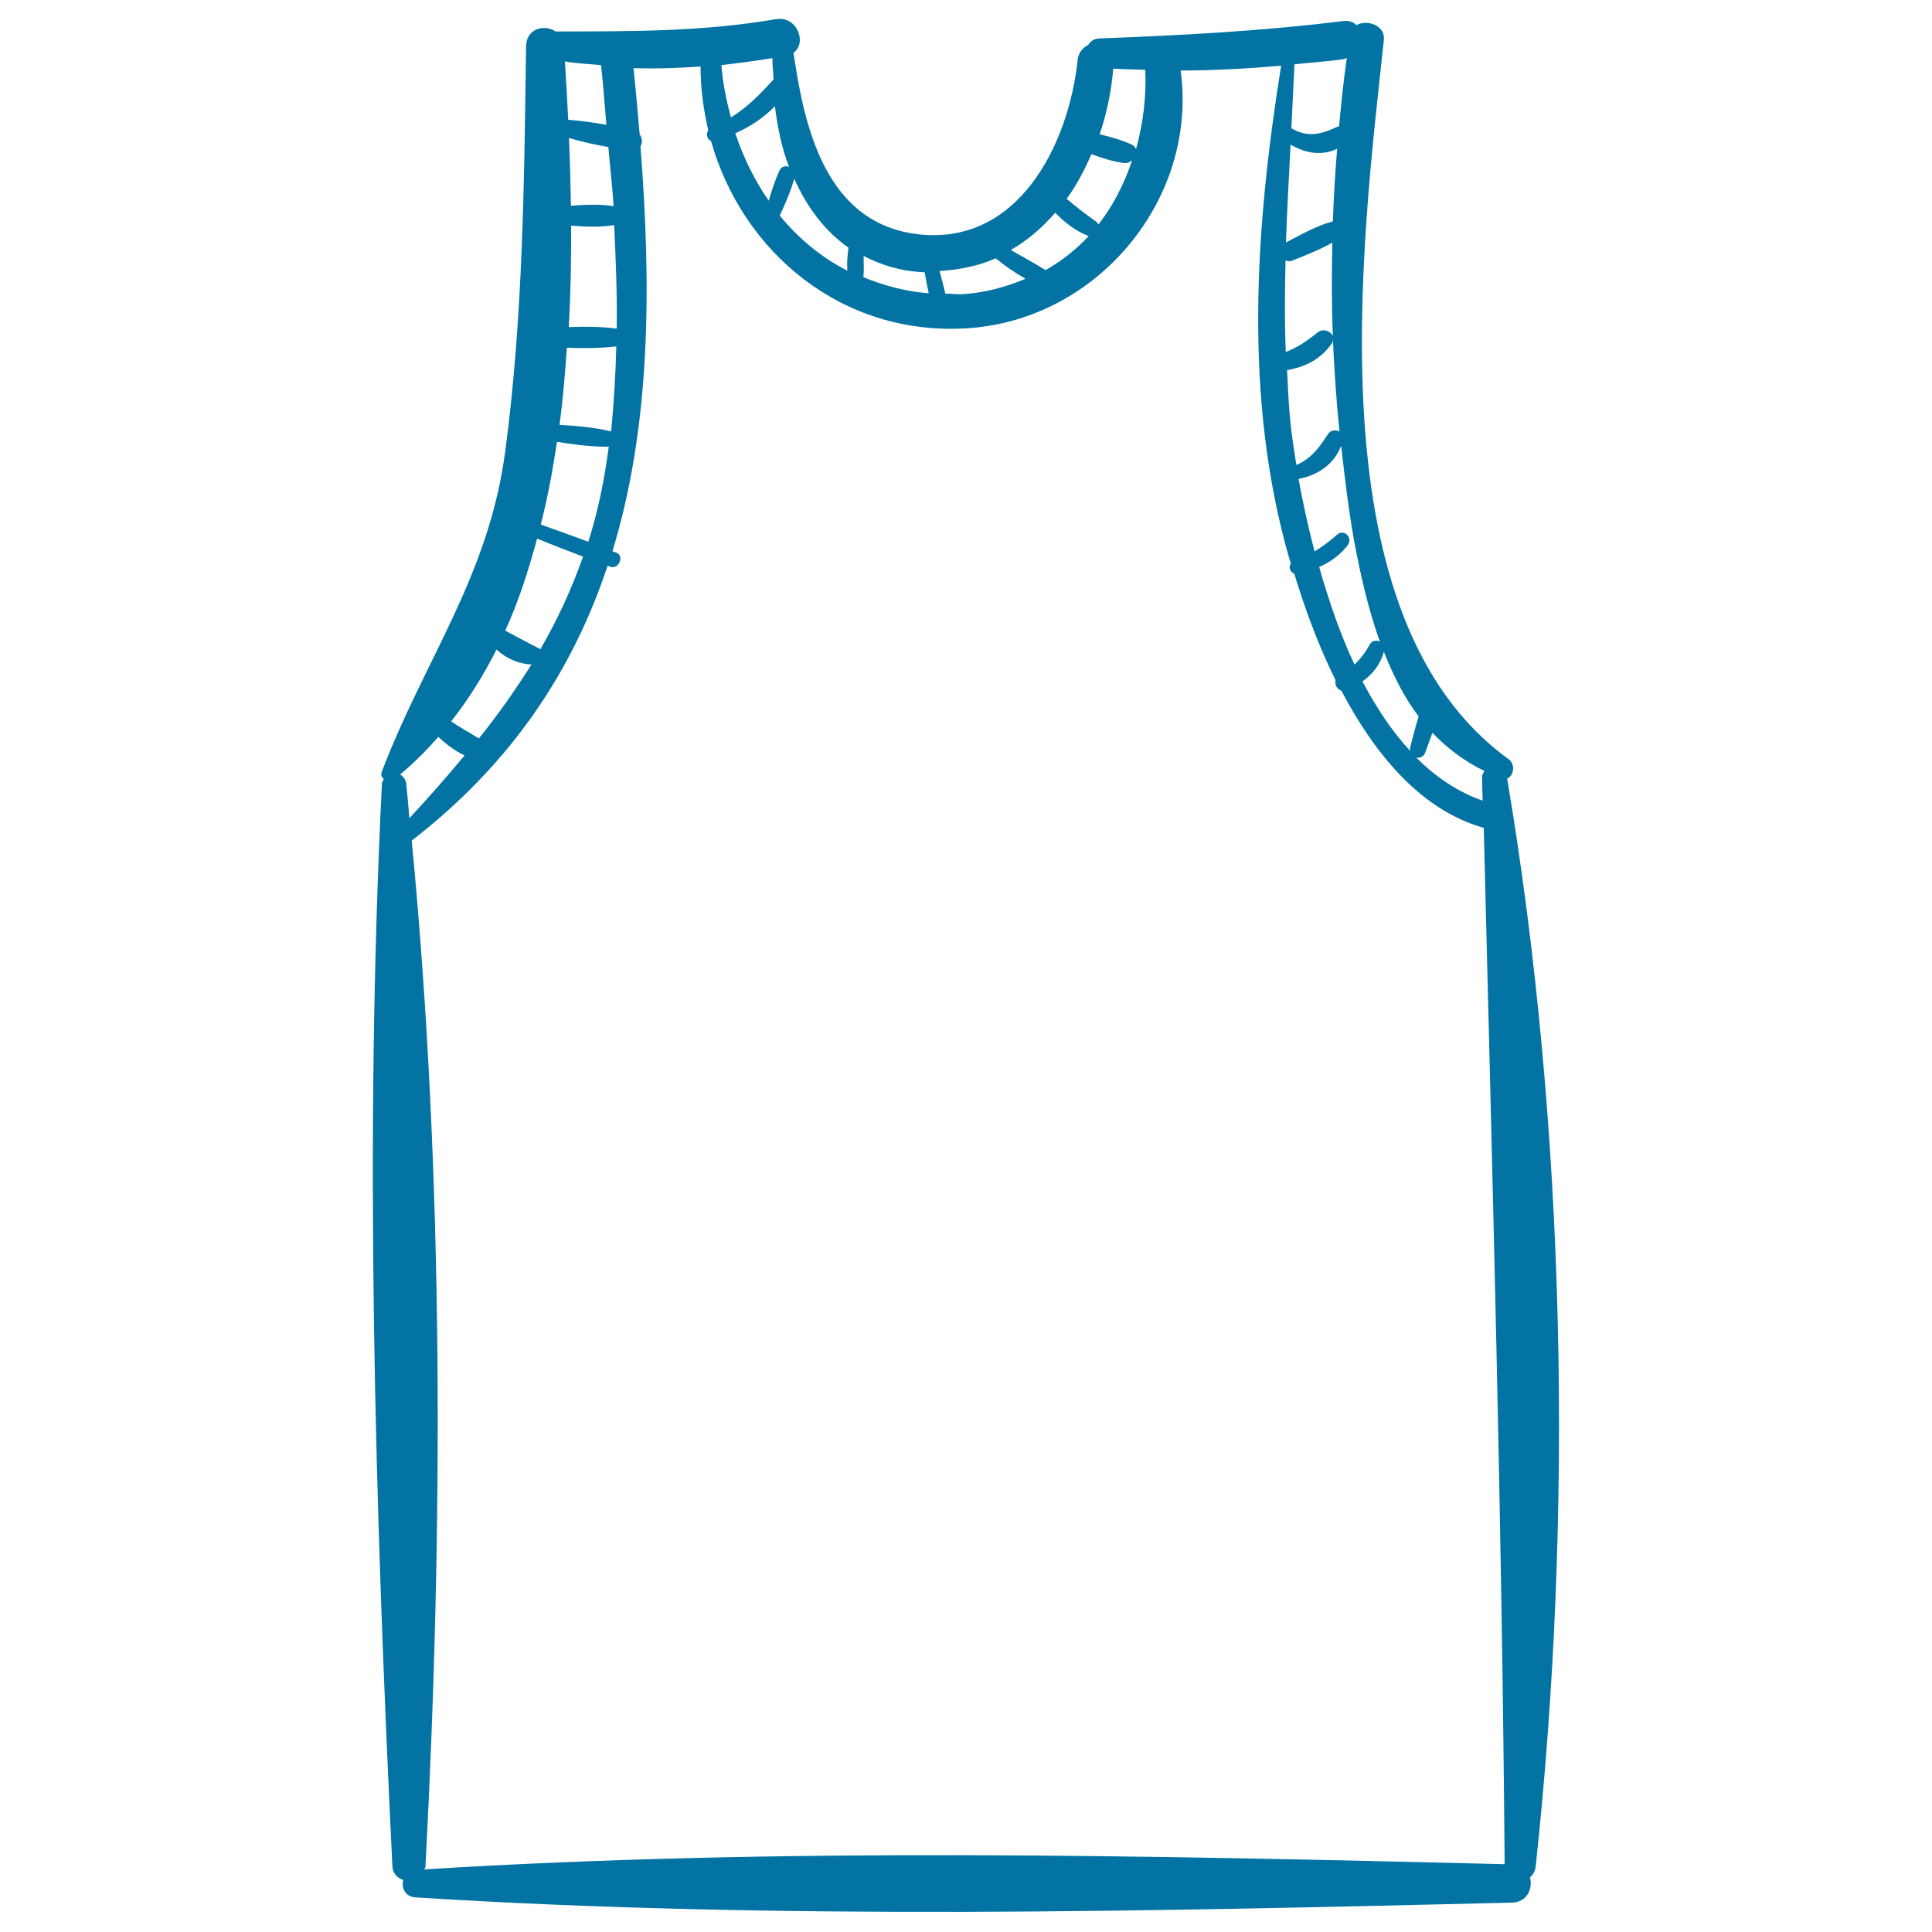 <svg xmlns="http://www.w3.org/2000/svg" viewBox="0 0 1000 1000" style="fill:#0273a2">
<title>Shirt SVG icon</title>
<g><path d="M780.1,403c3.5-1.5,4.4-7.4,0.7-10.1C680,320,704.6,128.5,716.3,20.7c0.8-7.6-8.8-10.8-14.2-7.7c-1.6-1.6-3.8-2.5-6.9-2.1c-41.8,5.2-84,7.4-126.1,9c-2.9,0.1-4.7,1.5-5.8,3.3c-2.8,1.4-5.1,4-5.5,7.8c-4.6,43.5-30.6,96.6-83.1,90.2c-43.1-5.3-56.3-46.7-62.5-84.4c0-0.1,0-0.2,0-0.3c-0.5-3.1-1.1-6.2-1.5-9.2c7.2-5,1.9-19.2-9-17.4c-38.2,6.6-75.6,6.3-114.1,6.4c-5.7-3.9-15.1-1.6-15.3,7.5c-1,70.4-1.5,139.9-10.8,209.9c-8.7,65.1-41.7,107.4-63.9,165.8c-0.6,1.7,0,2.9,1.1,3.7c-0.3,0.8-0.9,1.2-1,2.2c-9.2,184.2-3.6,376.3,5.4,560.5c0.2,4.1,2.7,6.1,5.6,7.2c-1,4,0.9,8.7,6.5,9c187.5,11.8,379.6,7.2,567.4,2.7c7.8-0.2,10.9-7.3,9.3-13.1c1.6-1.3,2.8-3.3,3-5.9C814.5,784.2,810.6,583.9,780.1,403z M737.7,389.5c1.2-3.4,2.5-6.8,3.7-10.2c7.5,7.8,16.3,14.6,27,19.8c-0.6,0.9-1.3,1.8-1.3,3.1c0.1,4.1,0.2,8.1,0.3,12.2c-13-4.5-24.3-12.3-34.3-22.2C734.9,392.4,736.9,391.7,737.7,389.5z M734.3,370.8c-1.7,5.4-3.1,10.9-4.5,16.5c-0.1,0.6,0.1,1,0.2,1.5c-9.6-10.3-17.7-22.7-24.8-36.1c5.2-3.7,9.1-8.5,11.1-15.3C721.1,349.4,726.7,360.9,734.3,370.8z M714.2,332.1c-1.8-0.9-4.1-0.6-5.3,1.6c-2.2,4.1-4.8,7.4-7.8,10.3c-7.6-16.1-13.4-33.4-18.3-50.5c5.6-2.5,10.6-6,14.7-11.2c3-3.8-1.7-8.9-5.5-5.5c-3.8,3.4-7.6,6.2-11.6,8.6c-3.4-13-6.1-25.7-8.3-37.5c10.2-2,18.4-7.6,22.1-17.2c1.8,16.5,3.8,33,6.7,49.3C704.2,297.8,708.3,315.5,714.2,332.1z M668,74.8c7.5,4.6,16.5,6,24.1,2.2c-1,12.5-1.8,25.1-2.2,37.6c-8.7,2.3-16.4,6.8-24.3,10.9C666.2,108.7,667.1,91.8,668,74.8z M668.8,134.9c7.1-2.8,14.2-5.6,20.8-9.3c-0.3,16.1-0.4,32.3,0.3,48.4c-1.1-2.7-5.1-4.1-7.8-2c-5.3,4.3-10.4,7.8-16.6,10.2c-0.6-15.8-0.5-31.7-0.1-47.5C666.3,135.3,667.5,135.4,668.8,134.9z M689.4,177.7c0.5-0.8,0.5-1.5,0.5-2.2c0.7,16,1.8,32,3.4,47.9c-1.9-1.1-4.6-0.9-6,1.4c-4.7,7.1-8.4,12.4-16.3,15.9c-1-6.2-1.9-12.2-2.6-17.7c-1.3-10.5-1.7-21-2.2-31.4C675.9,189.8,683.5,186,689.4,177.7z M695.1,30.7c0.8-0.1,1.4-0.5,2-0.7c-1.7,11.8-2.9,23.6-4,35.4c-0.2,0.1-0.4,0-0.6,0.1c-8.3,3.8-15.1,6-23.7,1.1c-0.1-0.1-0.3,0-0.4-0.1c0.6-11.1,1-22.1,1.6-33.2C678.3,32.4,686.7,31.8,695.1,30.7z M576.2,35.5c5.6,0.4,11.1,0.4,16.6,0.6c0.6,14.3-1.2,28.1-4.8,41.1c-0.4-0.9-0.9-1.7-2.1-2.3c-5.4-2.5-11-4-16.7-5.4C572.9,58.5,575.3,47,576.2,35.5z M564.9,79.8c5.5,2,11.1,3.8,16.9,4.6c1.6,0.2,3-0.5,4.2-1.4c-4.1,12.1-9.8,23.5-17.5,33.2c-0.3-0.4-0.4-1-0.9-1.3c-5.5-3.9-10.6-7.8-15.5-12C557.3,95.8,561.4,87.9,564.9,79.8z M546.2,110.1c4.9,5.1,10.4,9.4,17.3,12.1c-6.4,6.8-13.8,12.8-22.3,17.6c-5.9-3.6-12-7-18-10.4C531.9,124.4,539.5,117.8,546.2,110.1z M515.4,133.7c4.8,4,10,7.5,15.4,10.6c-9.6,4-19.8,7-31.5,7.9c-3.5,0.3-6.7-0.2-10-0.2c-0.9-3.9-1.9-7.8-3-11.7C496.8,139.6,506.6,137.6,515.4,133.7z M447,132.5c9,4.6,19.1,7.9,31.1,8.4c0.2,0,0.3,0,0.5,0c0.6,3.6,1.3,7.3,2.1,10.9c-12.2-0.9-23.4-4.1-33.8-8.3C447.2,139.7,447.1,136.1,447,132.5z M411.1,92.5c6.4,14.4,15.6,27,28.1,35.7c-0.6,4-0.9,7.9-0.6,11.9c-13.6-6.9-25.3-16.7-35-28.5C406.5,105.4,409.2,99.1,411.1,92.5z M408.4,86.4c-1.8-0.7-3.9-0.4-4.9,1.8c-2.3,5-4.1,10.4-5.6,15.7c-7.3-10.5-13.1-22.3-17.3-34.9c7.7-3.4,14.7-8.1,20.5-14C402.4,65.8,404.6,76.5,408.4,86.4z M399.8,30.1c-0.1,3.6,0.5,7.3,0.6,11c-6.9,7.6-13.5,14.4-22.1,19.7c-2.3-8.8-4.2-17.7-4.9-27.1C382.2,32.7,391,31.5,399.8,30.1z M319.2,170.1c-8.3-1.1-16.5-1.1-24.8-0.8c1-17.7,1.3-35.3,1.2-52.5c7.5,0.6,15.1,0.9,22.3-0.3C318.7,134.4,319.5,152.2,319.2,170.1z M317.6,106.7c-7.2-1.1-14.7-0.8-22.1-0.2c-0.2-12-0.5-23.7-1-35.1c6.7,2,13.5,3.5,20.4,4.7C315.7,86.3,317,96.5,317.6,106.7z M311.1,33.7c1.2,10.3,1.8,20.6,2.8,30.9c-6.6-1.2-13.2-2.1-19.8-2.6c-0.5-10.3-1.1-20.6-1.7-30.2C298.5,32.9,304.8,33.1,311.1,33.7z M293.4,180c8.5,0.3,17.1,0.3,25.6-0.7c-0.4,14.4-1.2,28.8-2.6,43.2c0,0.3-0.1,0.5-0.1,0.8c-8.7-2.1-17.7-2.9-26.7-3.4C291.4,206.6,292.5,193.3,293.4,180z M288.3,228.7c8.9,1.4,17.8,2.6,26.8,2.5c-2.3,17.5-5.7,34-10.6,49.2c-8.2-3-16.3-6-24.6-8.9C283.5,257.6,286.1,243.2,288.3,228.7z M278,278.8c7.9,3.2,15.8,6.3,23.8,9.3c-6,16.9-13.3,32.8-22.1,47.9c-6.2-3.2-12.2-6.3-18.2-9.6C268.4,311.4,273.5,295.3,278,278.8z M257,336.2c5,4.6,11.4,7.5,18.1,7.7c-8.2,13.1-17.2,25.8-27.2,38.3c-4.9-2.9-9.7-5.7-14.4-8.8C242.5,362,250.3,349.5,257,336.2z M210.3,405.8c-0.3-2.4-1.6-3.9-3.2-4.9c7.2-6,13.7-12.6,19.8-19.5c4.1,3.9,8.6,7.3,13.6,9.6c-9,10.8-18.4,21.5-28.6,32.5C211.4,417.6,210.9,411.6,210.3,405.8z M219.6,967.6c0.1-0.5,0.6-0.7,0.6-1.3c9.2-173.3,9.7-357.3-7.1-531.2c52.5-40.6,83.7-89,101.4-142.3c0.5,0.2,1,0.4,1.5,0.6c4.2,1.4,7.3-5.5,3.1-7.3c-0.7-0.3-1.4-0.5-2.1-0.8c19.7-64.4,20.3-135.8,14.5-209.5c1.1-1.9,1-4.4-0.4-6.2c-1-11.4-2-22.9-3.2-34.3c11.5,0.3,23.1,0,34.7-0.9c0,11.3,1.5,22.4,4,33c-1.3,2-0.7,4.6,1.4,5.5c16.2,57.6,67.8,101.2,132.8,97c67.7-4.4,119.3-67.3,110.3-133.4c17.4,0,34.7-1,52-2.5c-13.5,84.5-19.6,172.7,4.4,255.7c0.2,0.6,0.5,1.4,0.7,2c-1.4,1.8-0.5,4.4,1.7,5.2c5.3,17.5,12.2,36.6,21.4,55.2c-0.6,2.2,0.8,4.7,3,5.4c17.2,32.7,41,61.8,73.7,71c4.4,179,9.4,357.2,10.8,536.4C593.5,960.4,404.4,956.1,219.6,967.6z"/></g>
</svg>